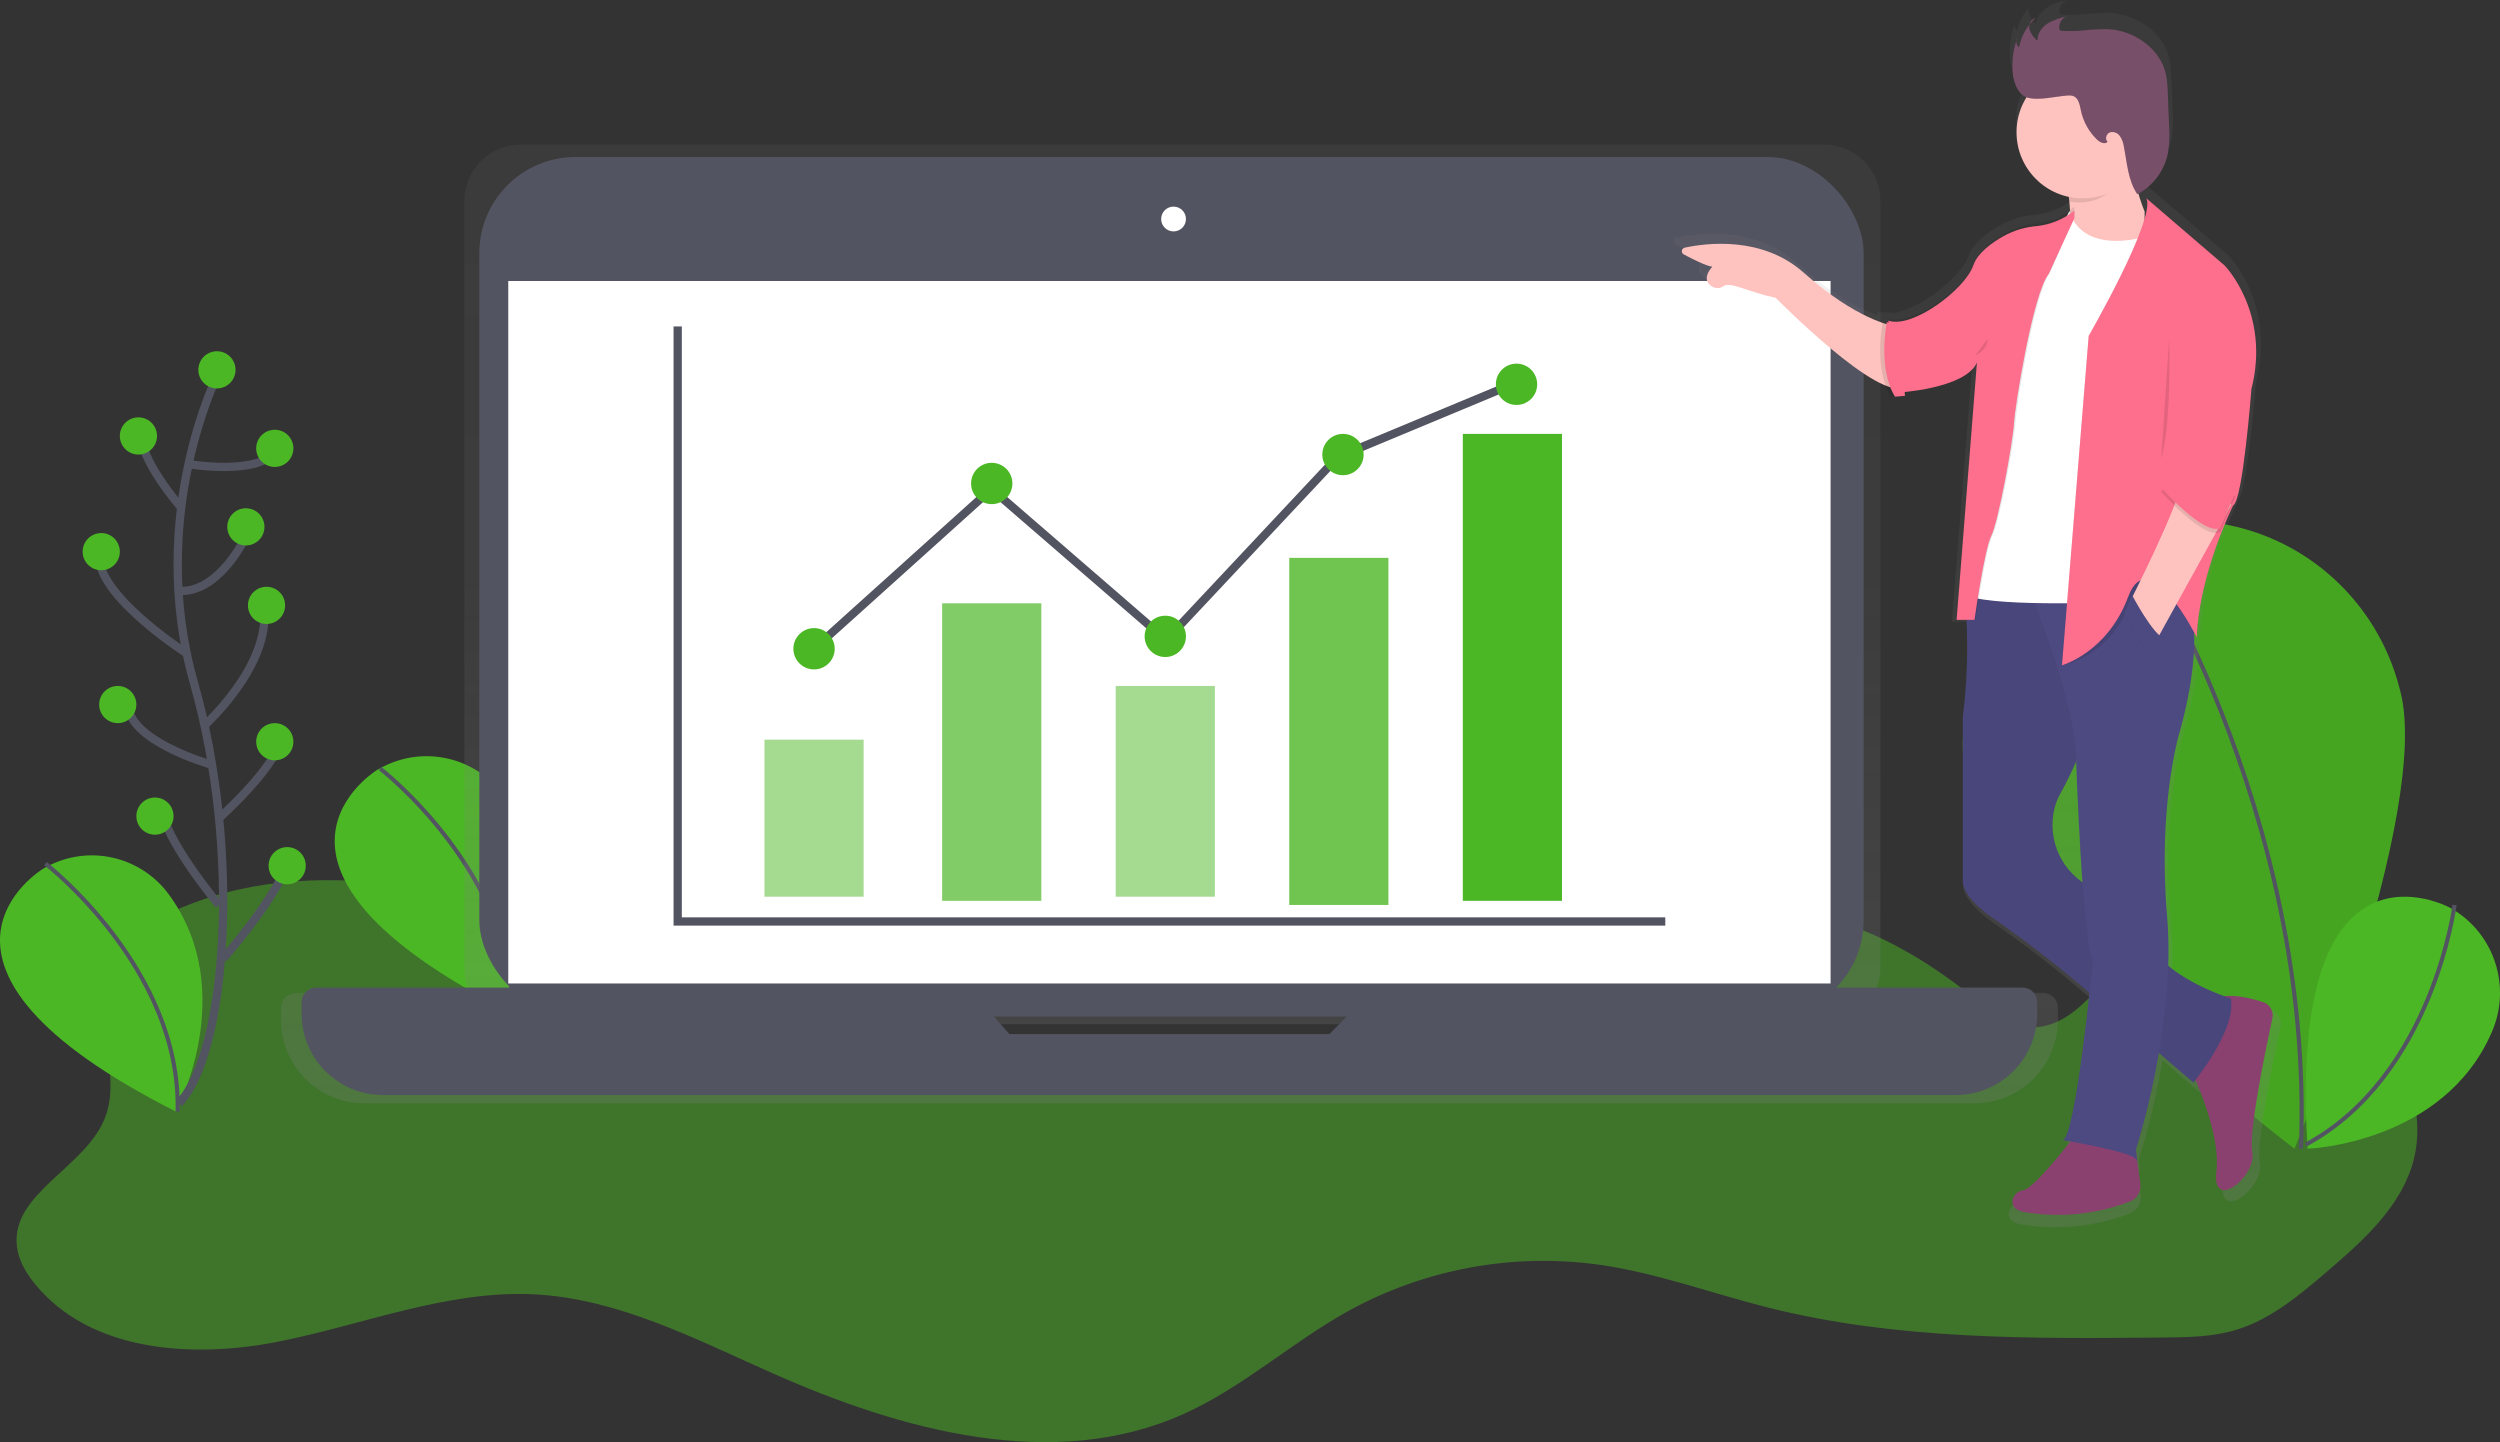 <?xml version="1.0" encoding="UTF-8"?>
<svg width="605px" height="349px" viewBox="0 0 605 349" version="1.1" xmlns="http://www.w3.org/2000/svg" xmlns:xlink="http://www.w3.org/1999/xlink">
    <rect x="0" y="0" width="605" height="349" fill="#333333" stroke="none"/>
    <!-- Generator: Sketch 51.3 (57544) - http://www.bohemiancoding.com/sketch -->
    <title>undraw_finance_0bdk (1)</title>
    <desc>Created with Sketch.</desc>
    <defs>
        <linearGradient x1="50%" y1="99.989%" x2="50%" y2="-0.003%" id="linearGradient-1">
            <stop stop-color="#808080" stop-opacity="0.25" offset="0%"></stop>
            <stop stop-color="#808080" stop-opacity="0.12" offset="54%"></stop>
            <stop stop-color="#808080" stop-opacity="0.1" offset="100%"></stop>
        </linearGradient>
        <linearGradient x1="50.021%" y1="99.989%" x2="50.021%" y2="-0.013%" id="linearGradient-2">
            <stop stop-color="#808080" stop-opacity="0.25" offset="0%"></stop>
            <stop stop-color="#808080" stop-opacity="0.12" offset="54%"></stop>
            <stop stop-color="#808080" stop-opacity="0.1" offset="100%"></stop>
        </linearGradient>
    </defs>
    <g id="Page-1" stroke="none" stroke-width="1" fill="none" fill-rule="evenodd">
        <g id="Homepage" transform="translate(-752, -429)">
            <g id="undraw_finance_0bdk-(1)" transform="translate(752, 429)">
                <path d="M150.124,227.947 C113.518,215.23 71.663,204.465 37.462,222.74 C33.127,225.057 28.856,227.973 26.52,232.312 C20.351,243.728 30.157,258.531 25.378,270.598 C20.599,282.664 2.613,288.739 4.085,301.629 C4.473,304.998 6.288,308.048 8.426,310.677 C21.824,327.133 46.385,328.799 67.144,324.715 C87.903,320.631 108.206,312.164 129.339,313.229 C149.648,314.282 168.332,324.077 186.94,332.321 C218.311,346.257 254.949,356.256 286.294,342.25 C300.656,335.831 312.531,324.9 326.277,317.268 C344.802,307.078 366.096,303.15 387.013,306.063 C400.975,308.041 414.303,313.019 427.967,316.452 C459.001,324.243 491.393,323.988 523.373,323.681 C529.326,323.624 535.374,323.554 541.08,321.843 C549.527,319.291 556.495,313.414 563.204,307.665 C572.019,300.116 581.304,291.821 584.147,280.533 C587.504,267.133 580.555,252.891 570.248,243.785 C559.942,234.679 546.766,229.702 533.908,224.904 C530.735,223.73 527.346,222.536 524.097,223.423 C521.964,224.01 520.168,225.44 518.575,226.977 C509.449,235.809 501.738,250.747 489.293,248.347 C484.85,247.492 481.213,244.385 477.698,241.513 C458.925,226.199 433.672,214.375 411.015,222.836 C394.444,229.026 382.748,244.921 365.955,250.53 C354.011,254.524 341.033,252.795 328.467,253.573 C310.189,254.696 292.399,261.192 274.096,260.797 C227.424,259.788 188.539,214.917 142.058,219.193 C138.415,219.524 134.442,220.367 132.208,223.264" id="Shape" fill="#4CB725" fill-rule="nonzero" opacity="0.5"></path>
                <path d="M91.336,186.271 C91.336,186.271 53.152,209.391 123.565,245 C123.565,245 139.08,216.109 121.928,192.551 C115.039,183.051 102.155,180.219 91.936,185.958 L91.336,186.271 Z" id="Shape" fill="#4CB725" fill-rule="nonzero"></path>
                <path d="M92,186 C92,186 124.899,211.41 123.981,246" id="Shape" stroke="#535461"></path>
                <path d="M580.812,167.057 C588.633,195.882 555.271,278 555.271,278 C555.271,278 485.073,224.432 477.246,195.608 C471.673,176.795 476.645,156.415 490.24,142.352 C503.835,128.29 523.919,122.752 542.723,127.88 C561.527,133.008 576.101,147.998 580.806,167.051 L580.812,167.057 Z" id="Shape" fill="#4CB725" fill-rule="nonzero"></path>
                <path d="M580.812,167.057 C588.633,195.882 555.271,278 555.271,278 C555.271,278 485.073,224.432 477.246,195.608 C471.673,176.795 476.645,156.415 490.24,142.352 C503.835,128.29 523.919,122.752 542.723,127.88 C561.527,133.008 576.101,147.998 580.806,167.051 L580.812,167.057 Z" id="Shape" fill="#000000" fill-rule="nonzero" opacity="0.1"></path>
                <path d="M516,129 C516,129 560.122,195.552 556.824,278" id="Shape" stroke="#535461"></path>
                <path d="M592.908,219.676 C592.908,219.676 553.441,198.005 558.437,278 C558.437,278 591.36,276.812 603.045,249.705 C607.774,238.793 603.667,226.035 593.487,220.013 L592.908,219.676 Z" id="Shape" fill="#4CB725" fill-rule="nonzero"></path>
                <path d="M594,219 C594,219 588.775,260.393 558,277" id="Shape" stroke="#535461"></path>
                <path d="M10.346,210.296 C10.346,210.296 -27.859,233.409 42.565,269 C42.565,269 58.081,240.109 40.928,216.551 C34.038,207.051 21.153,204.219 10.933,209.958 L10.346,210.296 Z" id="Shape" fill="#4CB725" fill-rule="nonzero"></path>
                <path d="M11,209 C11,209 43.899,234.41 42.981,269" id="Shape" stroke="#535461"></path>
                <path d="M494.391,240.272 L453.644,240.272 C454.582,238.386 455.068,236.308 455.065,234.202 L455.065,48.643 C455.065,41.108 448.957,35 441.423,35 L126.017,35 C118.483,35 112.375,41.108 112.375,48.643 L112.375,234.209 C112.372,236.315 112.858,238.393 113.796,240.279 L71.609,240.279 C70.648,240.279 69.728,240.661 69.05,241.342 C68.373,242.023 67.995,242.946 68,243.907 L68,246.818 C68,257.964 77.035,267 88.18,267 L477.82,267 C483.172,267 488.305,264.874 492.089,261.089 C495.874,257.304 498,252.17 498,246.818 L498,243.907 C498.007,242.945 497.629,242.021 496.952,241.338 C496.275,240.656 495.353,240.272 494.391,240.272 Z M243.318,251.816 L239.805,247.852 L326.55,247.852 L322.682,251.822 L243.318,251.816 Z" id="Shape" fill="url(#linearGradient-1)" fill-rule="nonzero"></path>
                <rect id="Rectangle-path" fill="#535461" fill-rule="nonzero" x="116" y="38" width="335" height="208" rx="23.26"></rect>
                <rect id="Rectangle-path" fill="#FFFFFF" fill-rule="nonzero" x="123" y="68" width="320" height="170"></rect>
                <circle id="Oval" fill="#FFFFFF" fill-rule="nonzero" cx="284" cy="53" r="3"></circle>
                <path d="M332.748,239 L321.757,250.243 L244.268,250.243 L234.336,239 L76.524,239 C74.578,239 73,240.573 73,242.514 L73,245.345 C73,256.2 81.825,265 92.711,265 L473.289,265 C478.516,265 483.53,262.929 487.227,259.243 C490.923,255.557 493,250.558 493,245.345 L493,242.514 C493,240.573 491.422,239 489.476,239 L332.748,239 Z" id="Shape" fill="#535461" fill-rule="nonzero"></path>
                <polyline id="Shape" stroke="#535461" stroke-width="2" points="164 79 164 223 403 223"></polyline>
                <rect id="Rectangle-path" fill="#4CB725" fill-rule="nonzero" opacity="0.5" x="185" y="179" width="24" height="38"></rect>
                <rect id="Rectangle-path" fill="#4CB725" fill-rule="nonzero" opacity="0.7" x="228" y="146" width="24" height="72"></rect>
                <rect id="Rectangle-path" fill="#4CB725" fill-rule="nonzero" opacity="0.5" x="270" y="166" width="24" height="51"></rect>
                <rect id="Rectangle-path" fill="#4CB725" fill-rule="nonzero" opacity="0.8" x="312" y="135" width="24" height="84"></rect>
                <rect id="Rectangle-path" fill="#4CB725" fill-rule="nonzero" x="354" y="105" width="24" height="113"></rect>
                <polyline id="Shape" stroke="#535461" stroke-width="2" points="197 157 239.953 118.32 282.203 154.887 323.75 110.585 366 93"></polyline>
                <circle id="Oval" fill="#4CB725" fill-rule="nonzero" cx="197" cy="157" r="5"></circle>
                <circle id="Oval" fill="#4CB725" fill-rule="nonzero" cx="282" cy="154" r="5"></circle>
                <circle id="Oval" fill="#4CB725" fill-rule="nonzero" cx="325" cy="110" r="5"></circle>
                <circle id="Oval" fill="#4CB725" fill-rule="nonzero" cx="240" cy="117" r="5"></circle>
                <circle id="Oval" fill="#4CB725" fill-rule="nonzero" cx="367" cy="93" r="5"></circle>
                <path d="M549.635,244.404 C547.031,243.549 543.171,242.56 540.11,242.909 C537.196,241.85 530.344,239.107 525.665,234.975 C525.8,230.913 525.696,226.846 525.353,222.796 C522.96,195.63 528.344,177.722 528.344,177.722 C528.344,177.722 532.573,164.06 532.11,152.723 C532.383,153.237 532.535,153.541 532.535,153.541 C532.903,143.763 536.243,133.643 538.745,127.338 C538.84,127.311 538.934,127.277 539.024,127.237 L541.818,120.621 C542.041,120.235 542.218,119.825 542.345,119.398 L542.796,118.352 L542.663,118.295 C542.707,118.124 542.752,117.941 542.796,117.757 C544.58,110.222 545.971,92.353 545.971,92.353 C550.759,73.545 539.393,61.936 539.393,61.936 L520.102,45.371 C520.198,45.587 520.262,45.816 520.293,46.05 L520.134,45.91 C519.861,45.131 519.563,44.199 519.27,43.135 C519.951,42.647 520.588,42.102 521.175,41.506 C523.369,39.439 524.877,36.753 525.499,33.807 C525.874,31.503 525.97,29.163 525.785,26.836 L525.468,18.846 C525.453,17.282 525.294,15.723 524.992,14.188 C523.537,7.851 517.029,3.416 510.495,3.124 C508.416,3.112 506.338,3.222 504.272,3.454 C502.583,3.592 500.887,3.628 499.193,3.561 C499,3.571 498.809,3.52 498.647,3.416 C498.5,3.269 498.415,3.071 498.412,2.864 C498.344,2.115 498.588,1.37 499.085,0.805 C499.34,0.581 499.638,0.411 499.961,0.304 L499.497,0.412 C499.726,0.232 499.984,0.093 500.259,0 C498.566,0.297 496.937,0.887 495.446,1.743 C495.036,2.012 494.658,2.329 494.322,2.687 C493.435,3.464 492.857,4.535 492.697,5.703 C491.901,5.033 491.308,4.155 490.983,3.168 C490.881,2.765 490.881,2.343 490.983,1.939 C490.868,2.078 490.758,2.222 490.652,2.37 C490.652,2.326 490.652,2.281 490.652,2.237 C489.425,3.742 488.557,5.506 488.112,7.395 C487.767,6.982 487.603,6.448 487.655,5.912 C487.56,6.21 487.471,6.508 487.389,6.806 C487.36,6.608 487.36,6.408 487.389,6.21 C486.641,8.495 486.303,10.893 486.392,13.295 C486.392,15.69 487.458,19.422 490.03,20.265 C490.163,20.309 490.297,20.341 490.436,20.373 C487.499,24.927 487.05,30.65 489.242,35.604 C491.435,40.559 495.975,44.083 501.326,44.985 C501.369,45.276 501.409,45.583 501.447,45.904 L501.548,45.904 C501.618,46.537 501.675,47.235 501.714,47.944 C501.065,48.579 500.354,49.148 499.593,49.642 C497.434,50.916 495.026,51.711 492.532,51.974 C489.554,52.208 486.659,53.072 484.042,54.509 C480.963,56.226 477.566,58.729 476.499,61.771 C474.721,66.841 464.93,74.73 458.364,75.712 L456.027,75.579 L455.856,75.528 L455.856,75.573 L455.285,75.541 L455.253,75.541 L455.1,75.541 L455.1,75.573 L454.51,75.541 C454.51,75.541 454.453,75.813 454.37,76.295 C451.068,75.161 444.052,72.018 434.921,63.748 C424.762,54.541 411.014,56.353 405.712,57.513 C405.343,57.594 405.063,57.895 405.009,58.269 C404.956,58.643 405.14,59.01 405.471,59.192 C407.611,60.364 410.926,62.069 412.456,62.259 C412.456,62.259 409.281,65.573 412.659,67.329 C413.485,67.727 414.465,67.632 415.199,67.081 C416.837,65.884 421.39,68.596 427.987,70.009 C427.987,70.009 446.604,89.235 455.85,92.188 C456.063,92.608 456.298,93.016 456.554,93.411 L457.126,93.366 L457.126,93.411 L457.367,93.411 L457.437,94.044 C457.437,94.044 471.813,93.29 476.486,88.082 C476.817,87.786 477.121,87.461 477.394,87.112 L472.397,149.846 L472.441,149.846 L472.397,150.442 L476.073,150.442 C476.388,158.158 476.055,165.886 475.077,173.546 L475.077,214.444 C475.077,214.444 474.886,218.043 482.379,223.315 C490.235,228.773 497.805,234.63 505.06,240.862 L505.968,241.648 C504.59,254.163 501.707,277.489 499.301,278.357 L500.786,278.616 C498.247,281.829 491.033,290.656 488.836,290.891 C486.144,291.189 484.347,295.371 488.836,296.264 C497.8,297.813 507.017,296.906 515.505,293.641 C517.247,292.955 518.295,291.171 518.045,289.319 L517.175,282.729 C517.34,282.82 517.473,282.96 517.556,283.128 C518.153,284.922 517.556,280.739 517.556,280.739 C520.016,272.849 521.948,264.805 523.341,256.659 L532.23,264.327 C532.23,264.327 532.408,264.105 532.719,263.693 C534.897,268.623 538.783,278.712 537.913,286.1 C536.719,296.239 548.073,287.292 546.885,281.322 C545.92,276.494 550.238,256.026 551.921,248.371 C552.296,246.658 551.307,244.941 549.635,244.404 Z" id="Shape" fill="url(#linearGradient-2)" fill-rule="nonzero"></path>
                <path d="M457.748,78.745 C457.748,78.745 449.191,77.296 436.504,65.992 C426.465,57.052 412.925,58.809 407.703,59.937 C407.339,60.015 407.062,60.306 407.009,60.669 C406.956,61.031 407.138,61.388 407.466,61.563 C409.576,62.697 412.848,64.354 414.381,64.543 C414.381,64.543 411.218,67.756 414.579,69.476 C415.4,69.872 416.378,69.78 417.107,69.237 C418.723,68.078 423.213,70.711 429.724,72.079 C429.724,72.079 455.099,97.874 461,93.501 L457.748,78.745 Z" id="Shape" fill="#FEC3BE" fill-rule="nonzero"></path>
                <path d="M500,43.575 C500,43.575 502.235,53.519 500,60.538 L510.059,62 L519,57.321 L519,51.179 C519,51.179 514.809,41.821 515.926,31 L500,43.575 Z" id="Shape" fill="#FEC3BE" fill-rule="nonzero"></path>
                <path d="M530,258.55 C530,258.55 537.551,273.508 536.368,283.48 C535.185,293.452 546.209,284.653 545.051,278.787 C544.114,274.044 548.292,253.921 549.922,246.436 C550.288,244.76 549.341,243.076 547.732,242.54 C544.252,241.38 538.425,239.958 535.5,242.132 C531.177,245.352 530,258.55 530,258.55 Z" id="Shape" fill="#8B416F" fill-rule="nonzero"></path>
                <path d="M502.115,274.876 C502.115,274.876 492.258,287.725 489.649,288.017 C487.04,288.309 485.3,292.397 489.649,293.273 C498.331,294.795 507.261,293.917 515.488,290.734 C517.183,290.068 518.206,288.322 517.965,286.506 L516.301,274 L502.115,274.876 Z" id="Shape" fill="#8B416F" fill-rule="nonzero"></path>
                <path d="M484.643,139 L475.115,140.265 C476.423,151.344 476.384,162.539 475,173.609 L475,213.448 C475,213.448 474.816,216.957 482.134,222.06 C489.807,227.371 497.202,233.07 504.29,239.134 L530.803,262 C530.803,262 541.322,249.201 539.861,241.638 C539.861,241.638 522.329,236.111 519.992,227.094 C518.651,221.934 511.855,217.608 506.29,214.889 C499.083,211.405 495.289,203.392 497.175,195.64 C497.5,194.333 498.002,193.076 498.668,191.903 C503.343,183.758 510.064,165.433 510.064,165.433 L497.207,141.036 L484.643,139 Z" id="Shape" fill="#4D4981" fill-rule="nonzero"></path>
                <path d="M484.643,139 L475.115,140.265 C476.423,151.344 476.384,162.539 475,173.609 L475,213.448 C475,213.448 474.816,216.957 482.134,222.06 C489.807,227.371 497.202,233.07 504.29,239.134 L530.803,262 C530.803,262 541.322,249.201 539.861,241.638 C539.861,241.638 522.329,236.111 519.992,227.094 C518.651,221.934 511.855,217.608 506.29,214.889 C499.083,211.405 495.289,203.392 497.175,195.64 C497.5,194.333 498.002,193.076 498.668,191.903 C503.343,183.758 510.064,165.433 510.064,165.433 L497.207,141.036 L484.643,139 Z" id="Shape" fill="#000000" fill-rule="nonzero" opacity="0.05"></path>
                <path d="M499.234,275.901 C499.234,275.901 516.304,278.815 516.883,280.564 C517.462,282.313 516.883,278.232 516.883,278.232 C516.883,278.232 526.721,248.209 524.431,221.691 C522.141,195.172 527.324,177.676 527.324,177.676 C527.324,177.676 533.4,157.855 529.928,146.488 C526.456,135.12 490,140.075 490,140.075 C490,140.075 502.731,170.098 502.441,184.381 C502.441,184.381 503.888,227.52 506.492,232.476 C506.467,232.45 502.416,274.716 499.234,275.901 Z" id="Shape" fill="#4D4981" fill-rule="nonzero"></path>
                <path d="M500.829,51 C500.829,51 502.572,61.786 520,57.129 L508.406,145.846 C508.406,145.846 474.711,147.013 475.002,142.927 L481.948,89.233 L500.829,51 Z" id="Shape" fill="#FFFFFF" fill-rule="nonzero"></path>
                <path d="M501.975,50 C499.685,52.252 496.703,53.667 493.51,54.016 C490.593,54.239 487.757,55.081 485.191,56.485 C482.178,58.172 478.822,60.622 477.803,63.607 C475.752,69.462 462.86,79.122 457,77.073 L459.051,94.638 C459.051,94.638 475.752,93.76 478.682,87.319 L473.707,150 L478.102,150 C478.102,150 480.446,133.02 482.204,129.507 C483.962,125.994 487.478,106.673 487.771,101.989 C488.064,97.305 492.459,70.372 496.268,65.713 L502,51.807 L501.975,50 Z" id="Shape" fill="#000000" fill-rule="nonzero" opacity="0.1"></path>
                <path d="M502,51 C499.413,53.032 496.32,54.312 493.059,54.698 C490.179,54.924 487.38,55.765 484.848,57.163 C481.872,58.838 478.556,61.271 477.549,64.235 C475.523,70.05 462.789,79.645 457,77.61 L459.026,95.055 C459.026,95.055 475.523,94.183 478.418,87.786 L473.497,150 L477.839,150 C477.839,150 480.154,133.137 481.891,129.648 C483.628,126.159 487.101,106.969 487.39,102.317 C487.68,97.665 492.021,70.916 495.784,66.29 L502,52.738 L502,51 Z" id="Shape" fill="#000000" fill-rule="nonzero" opacity="0.1"></path>
                <path d="M501.994,51 C499.408,53.032 496.316,54.311 493.055,54.697 C490.175,54.918 487.374,55.754 484.84,57.148 C481.865,58.823 478.55,61.256 477.544,64.219 C475.518,70.033 462.787,79.625 457,77.59 L459.025,95.031 C459.025,95.031 475.518,94.159 478.412,87.764 L473.499,150 L477.839,150 C477.839,150 480.154,133.141 481.89,129.653 C483.626,126.165 487.099,106.98 487.388,102.329 C487.677,97.679 492.017,70.936 495.779,66.311 L502,52.795 L501.994,51 Z" id="Shape" fill="#FD6F8D" fill-rule="nonzero"></path>
                <path d="M516.254,39.767 C515.865,36.989 516.643,35.256 517,32 L500,44.603 C500,44.603 500.408,46.305 500.72,48.796 C501.577,48.932 502.444,49 503.313,49 C509.213,49 513.46,44.47 516.254,39.767 Z" id="Shape" fill="#000000" fill-rule="nonzero" opacity="0.1"></path>
                <circle id="Oval" fill="#FEC3BE" fill-rule="nonzero" cx="504" cy="32" r="16"></circle>
                <path d="M487.014,16.75 C486.914,14.082 487.343,11.421 488.278,8.923 C487.741,9.736 487.881,10.823 488.606,11.47 C489.112,8.748 490.498,6.271 492.547,4.427 C491.429,4.611 490.855,6.006 491.132,7.114 C491.51,8.197 492.182,9.15 493.072,9.865 C492.977,8.19 494.076,6.624 495.465,5.707 C496.913,4.868 498.495,4.291 500.139,4 C498.98,4.415 498.243,5.566 498.346,6.802 C498.35,7.006 498.434,7.201 498.579,7.343 C498.737,7.445 498.923,7.494 499.11,7.484 C500.746,7.547 502.385,7.511 504.017,7.375 C506.024,7.148 508.043,7.039 510.062,7.051 C516.378,7.318 522.726,11.668 524.141,17.877 C524.434,19.384 524.588,20.914 524.602,22.449 L524.911,30.289 C525.091,32.576 524.998,34.877 524.633,37.142 C523.748,41.375 521.036,44.989 517.237,47 C514.957,43.669 514.755,39.39 513.965,35.422 C513.841,34.506 513.503,33.634 512.98,32.875 C512.426,32.106 511.451,31.774 510.548,32.047 C509.696,32.391 509.329,33.703 510.037,34.289 C509.405,35.04 508.224,34.48 507.51,33.811 C505.517,31.904 504.145,29.433 503.575,26.723 C503.291,25.36 503.007,23.679 501.68,23.214 C501.224,23.087 500.747,23.055 500.278,23.118 C497.512,23.309 493.185,24.462 490.507,23.577 C488.05,22.768 487.014,19.1 487.014,16.75 Z" id="Shape" fill="#000000" fill-rule="nonzero" opacity="0.1"></path>
                <path d="M487.014,16.75 C486.914,14.082 487.343,11.421 488.278,8.923 C487.741,9.736 487.881,10.823 488.606,11.47 C489.112,8.748 490.498,6.271 492.547,4.427 C491.429,4.611 490.855,6.006 491.132,7.114 C491.51,8.197 492.182,9.15 493.072,9.865 C492.977,8.19 494.076,6.624 495.465,5.707 C496.913,4.868 498.495,4.291 500.139,4 C498.98,4.415 498.243,5.566 498.346,6.802 C498.35,7.006 498.434,7.201 498.579,7.343 C498.737,7.445 498.923,7.494 499.11,7.484 C500.746,7.547 502.385,7.511 504.017,7.375 C506.024,7.148 508.043,7.039 510.062,7.051 C516.378,7.318 522.726,11.668 524.141,17.877 C524.434,19.384 524.588,20.914 524.602,22.449 L524.911,30.289 C525.091,32.576 524.998,34.877 524.633,37.142 C523.748,41.375 521.036,44.989 517.237,47 C514.957,43.669 514.755,39.39 513.965,35.422 C513.841,34.506 513.503,33.634 512.98,32.875 C512.426,32.106 511.451,31.774 510.548,32.047 C509.696,32.391 509.329,33.703 510.037,34.289 C509.405,35.04 508.224,34.48 507.51,33.811 C505.517,31.904 504.145,29.433 503.575,26.723 C503.291,25.36 503.007,23.679 501.68,23.214 C501.224,23.087 500.747,23.055 500.278,23.118 C497.512,23.309 493.185,24.462 490.507,23.577 C488.05,22.762 487.014,19.1 487.014,16.75 Z" id="Shape" fill="#784F69" fill-rule="nonzero"></path>
                <path d="M455.604,78 C455.604,78 453.336,89.087 457.589,96 L460,95.791 L458.687,78.183 L455.604,78 Z" id="Shape" fill="#000000" fill-rule="nonzero" opacity="0.1"></path>
                <path d="M456.604,78 C456.604,78 454.336,89.087 458.589,96 L461,95.791 L459.687,78.183 L456.604,78 Z" id="Shape" fill="#FD6F8D" fill-rule="nonzero"></path>
                <path d="M519.428,48 L538.38,64.268 C538.38,64.268 549.546,75.7 544.845,94.167 C544.845,94.167 542.788,121.135 540.437,122.307 C540.437,122.307 532.21,138.722 531.622,154.258 C531.622,154.258 520.603,132.127 515.608,145.611 C510.613,159.095 499,161 499,161 L505.464,81.244 C505.464,81.244 521.779,52.958 519.428,48 Z" id="Shape" fill="#000000" fill-rule="nonzero" opacity="0.1"></path>
                <path d="M519.428,48 L538.38,64.268 C538.38,64.268 549.546,75.699 544.845,94.165 C544.845,94.165 542.788,121.131 540.437,122.303 C540.437,122.303 532.21,138.717 531.622,154.252 C531.622,154.252 520.016,130.95 515.014,144.433 C510.012,157.916 499,161 499,161 L505.464,81.281 C505.464,81.281 521.779,52.957 519.428,48 Z" id="Shape" fill="#FD6F8D" fill-rule="nonzero"></path>
                <path d="M527.719,116.575 C527.719,116.575 532.398,113.363 540,122.124 L521.287,156 L515,146.521 C515,146.521 528.304,120.371 527.719,116.575 Z" id="Shape" fill="#FEC3BE" fill-rule="nonzero"></path>
                <path d="M523,118.994 C523,118.994 533.278,130.668 537.288,128.797 L541,120.054 L527.066,114 L523,118.994 Z" id="Shape" fill="#000000" fill-rule="nonzero" opacity="0.1"></path>
                <path d="M523,117.994 C523,117.994 533.278,129.668 537.288,127.797 L541,119.054 L527.066,113 L523,117.994 Z" id="Shape" fill="#FD6F8D" fill-rule="nonzero"></path>
                <path d="M515.94,144 C515.94,144 521.198,154.051 524,154.633 L519.929,159 L514,148.519 L515.94,144 Z" id="Shape" fill="#000000" fill-rule="nonzero" opacity="0.1"></path>
                <path d="M515.951,144 C515.951,144 521.202,154.051 524,154.633 L519.935,159 L514,148.5 L515.951,144 Z" id="Shape" fill="#4D4981" fill-rule="nonzero"></path>
                <path d="M524.929,82 C524.929,82 525.571,103.091 523,111" id="Shape" fill="#000000" fill-rule="nonzero" opacity="0.1"></path>
                <path d="M478,86 C478,86 481,84.857 481,82" id="Shape" fill="#000000" fill-rule="nonzero" opacity="0.1"></path>
                <path d="M52.989,90 C52.989,90 35.363,124.481 46.939,165.287 C58.515,206.093 54.837,254.922 43.295,267" id="Shape" stroke="#535461" stroke-width="2"></path>
                <circle id="Oval" fill="#4CB725" fill-rule="nonzero" cx="52.5" cy="89.5" r="4.5"></circle>
                <path d="M45,112.219 C45,112.219 62.378,115.374 67,109" id="Shape" stroke="#535461" stroke-width="2"></path>
                <path d="M44,123 C44,123 33.442,111.123 34.023,104" id="Shape" stroke="#535461" stroke-width="2"></path>
                <path d="M43,142.887 C43,142.887 52.411,145.378 61,127" id="Shape" stroke="#535461" stroke-width="2"></path>
                <path d="M45,158 C45,158 21.362,142.803 24.244,133" id="Shape" stroke="#535461" stroke-width="2"></path>
                <path d="M49,176 C49,176 65.609,161.382 63.873,147" id="Shape" stroke="#535461" stroke-width="2"></path>
                <path d="M51,185 C51,185 30.389,179.16 31.014,170" id="Shape" stroke="#535461" stroke-width="2"></path>
                <path d="M53,198 C53,198 66.27,186.195 68,179" id="Shape" stroke="#535461" stroke-width="2"></path>
                <path d="M53,219 C53,219 39.573,203.085 39,195" id="Shape" stroke="#535461" stroke-width="2"></path>
                <path d="M54,232 C54,232 68.878,215.074 70,207" id="Shape" stroke="#535461" stroke-width="2"></path>
                <circle id="Oval" fill="#4CB725" fill-rule="nonzero" cx="33.5" cy="105.5" r="4.5"></circle>
                <circle id="Oval" fill="#4CB725" fill-rule="nonzero" cx="28.5" cy="170.5" r="4.5"></circle>
                <circle id="Oval" fill="#4CB725" fill-rule="nonzero" cx="24.5" cy="133.5" r="4.5"></circle>
                <circle id="Oval" fill="#4CB725" fill-rule="nonzero" cx="66.5" cy="108.5" r="4.5"></circle>
                <circle id="Oval" fill="#4CB725" fill-rule="nonzero" cx="66.5" cy="179.5" r="4.5"></circle>
                <circle id="Oval" fill="#4CB725" fill-rule="nonzero" cx="59.5" cy="127.5" r="4.5"></circle>
                <circle id="Oval" fill="#4CB725" fill-rule="nonzero" cx="69.5" cy="209.5" r="4.5"></circle>
                <circle id="Oval" fill="#4CB725" fill-rule="nonzero" cx="37.5" cy="197.5" r="4.5"></circle>
                <circle id="Oval" fill="#4CB725" fill-rule="nonzero" cx="64.5" cy="146.5" r="4.5"></circle>
            </g>
        </g>
    </g>
</svg>